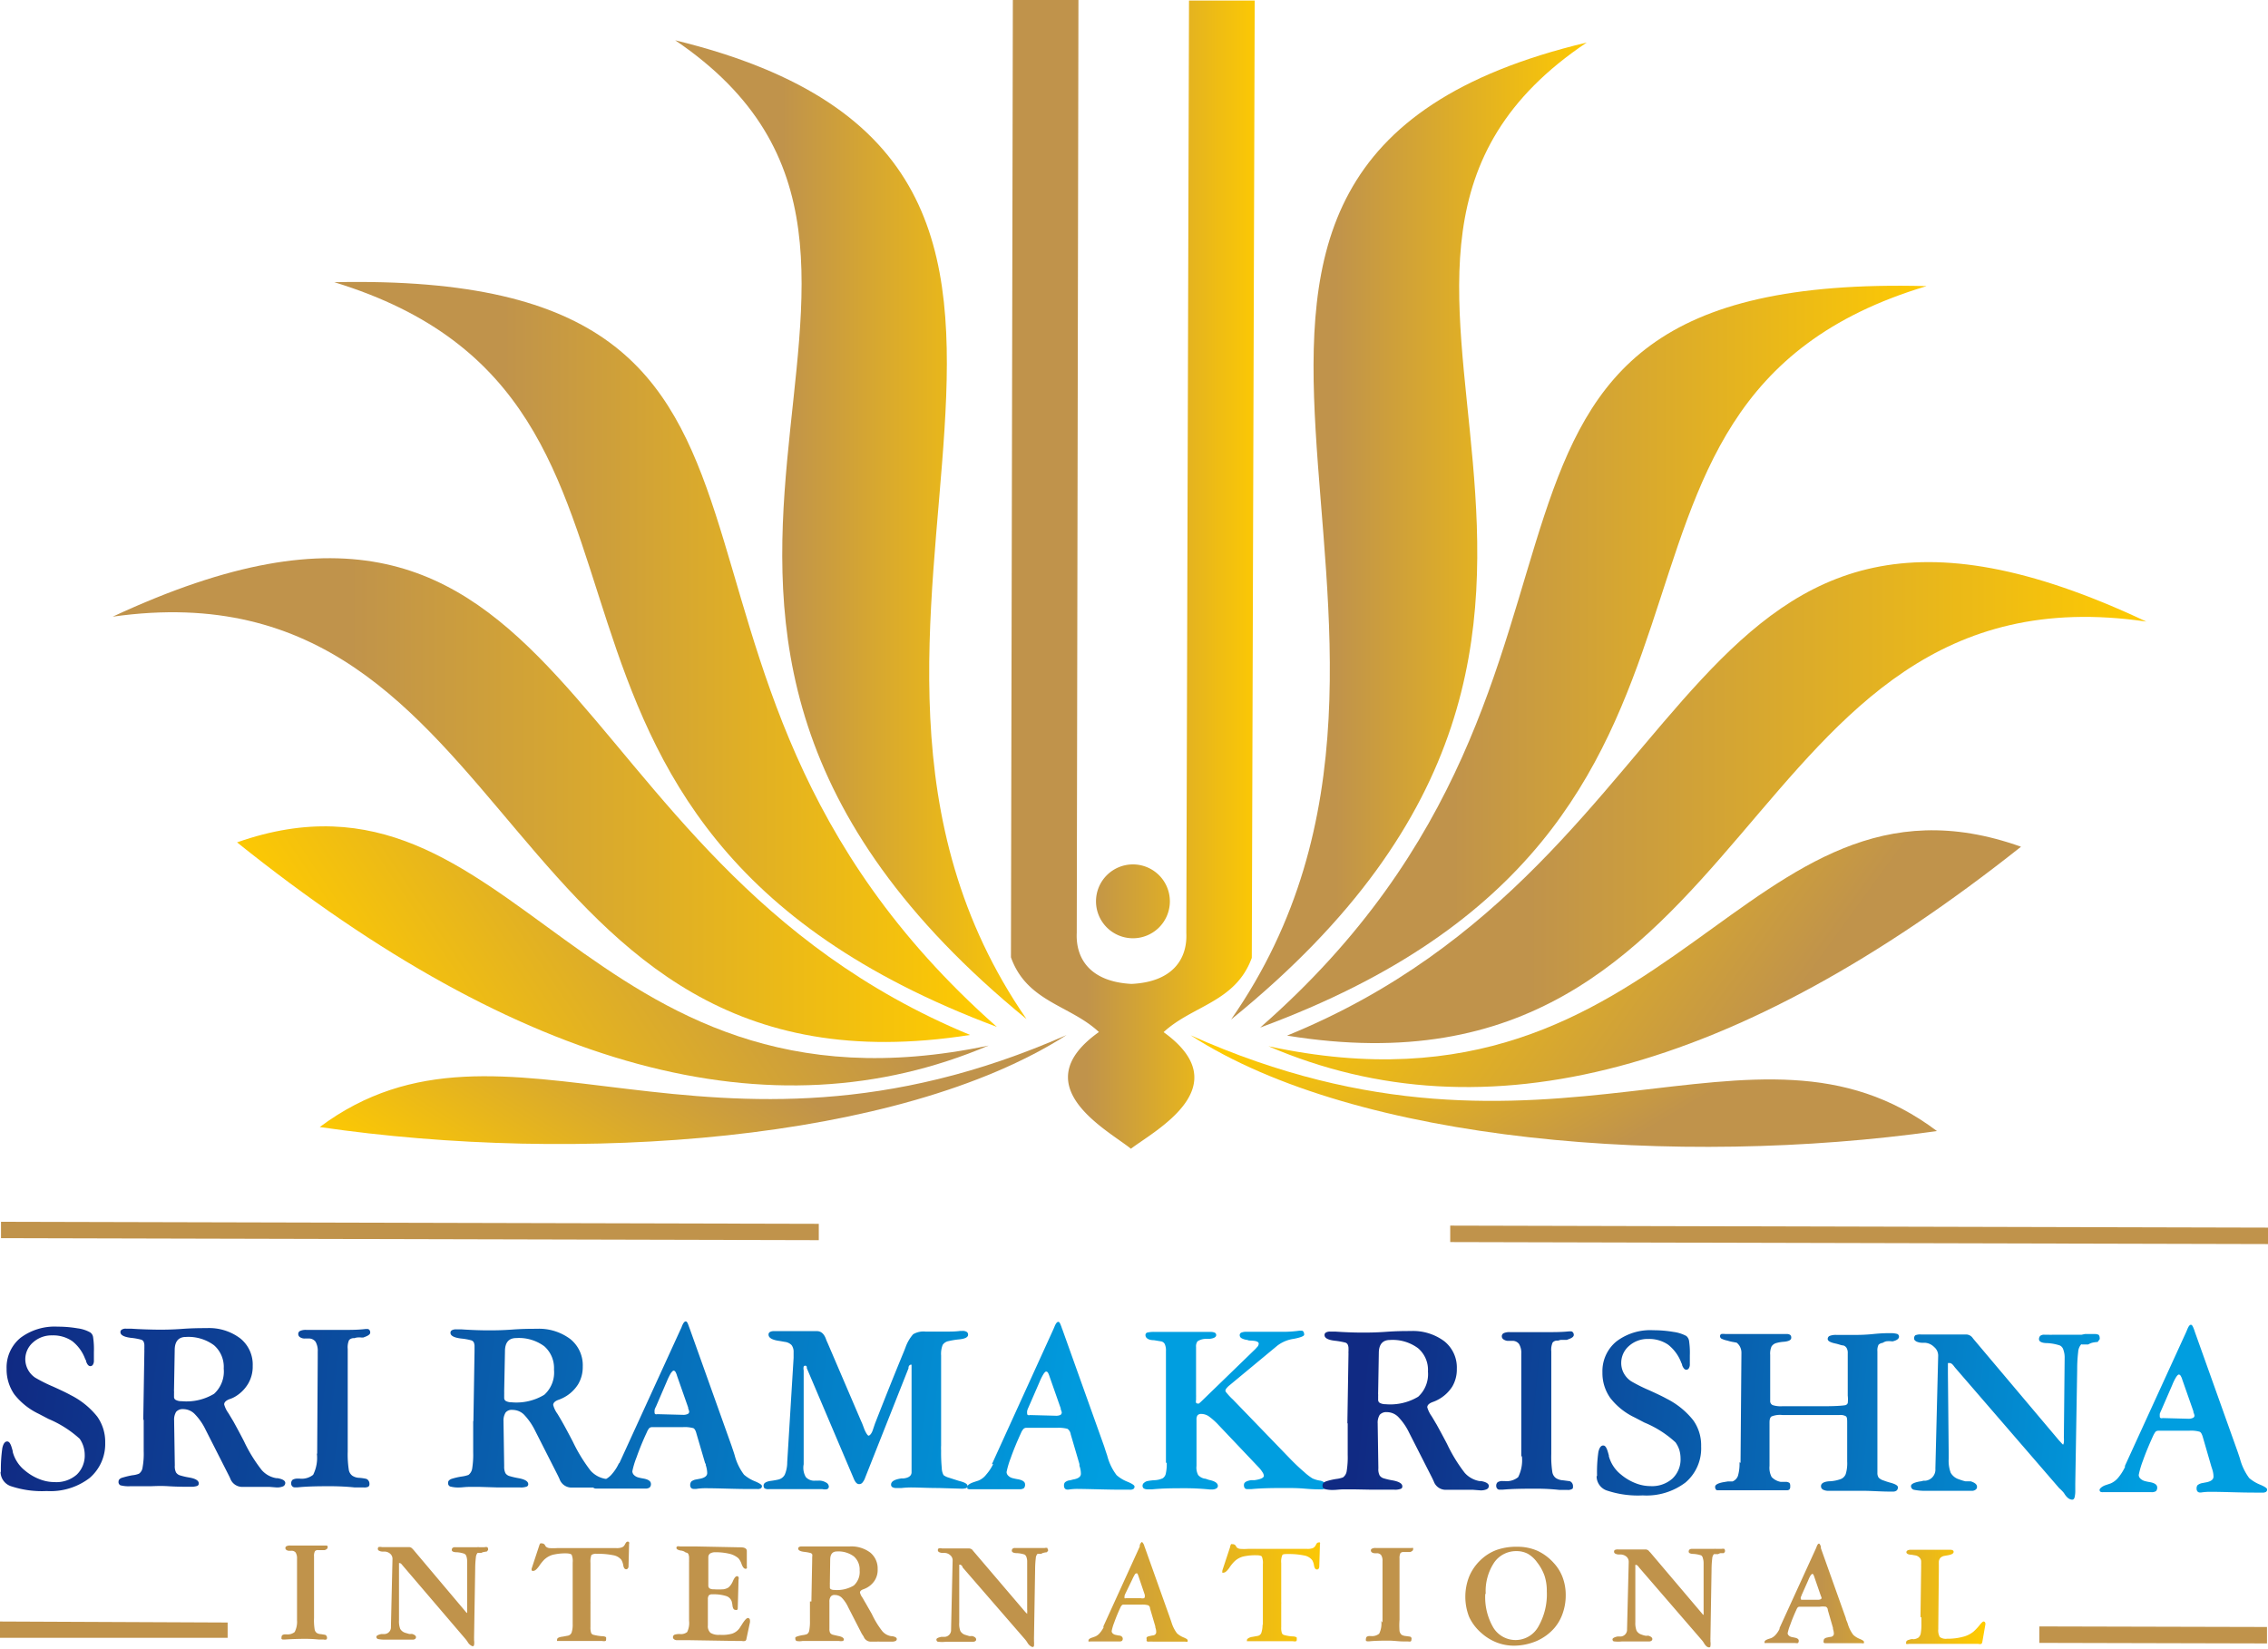 <svg xmlns="http://www.w3.org/2000/svg" xmlns:xlink="http://www.w3.org/1999/xlink" viewBox="0 0 202.65 147.33"><defs><linearGradient id="linear-gradient" x1="-333.09" y1="865.3" x2="-333.09" y2="864.3" gradientTransform="matrix(2.06, -15.19, -118.3, -0.27, 103051.65, -4703.22)" gradientUnits="userSpaceOnUse"><stop offset="0" stop-color="#102a83"/><stop offset="0.84" stop-color="#009ee0"/><stop offset="1" stop-color="#009ee0"/></linearGradient><linearGradient id="linear-gradient-2" x1="-332.72" y1="864.89" x2="-332.72" y2="863.89" gradientTransform="matrix(1.47, -15.67, -84.4, -0.27, 73606.73, -4849.9)" xlink:href="#linear-gradient"/><linearGradient id="linear-gradient-3" x1="-320.83" y1="847.64" x2="-319.83" y2="847.64" gradientTransform="matrix(92.82, 0, 0, -9.46, 29805.9, 8163.35)" gradientUnits="userSpaceOnUse"><stop offset="0" stop-color="#c0934b"/><stop offset="0.74" stop-color="#c0934b"/><stop offset="1" stop-color="#ffcb00"/></linearGradient><linearGradient id="linear-gradient-4" x1="-319.94" y1="847.48" x2="-318.94" y2="847.48" gradientTransform="matrix(55.24, 0, 0, -9.38, 17795.28, 8091.6)" xlink:href="#linear-gradient-3"/><linearGradient id="linear-gradient-5" x1="-316.54" y1="864.33" x2="-315.54" y2="864.33" gradientTransform="matrix(21.77, 0, 0, -102.66, 6982.26, 88781.71)" gradientUnits="userSpaceOnUse"><stop offset="0" stop-color="#c0934b"/><stop offset="0.27" stop-color="#c0934b"/><stop offset="1" stop-color="#ffcb00"/></linearGradient><linearGradient id="linear-gradient-6" x1="-318.31" y1="864.03" x2="-317.31" y2="864.03" gradientTransform="matrix(31.81, 0, 0, -87.31, 10236.18, 75488.05)" xlink:href="#linear-gradient-5"/><linearGradient id="linear-gradient-7" x1="-320.1" y1="863.4" x2="-319.1" y2="863.4" gradientTransform="matrix(59.53, 0, 0, -66.29, 19169.24, 57297.68)" xlink:href="#linear-gradient-5"/><linearGradient id="linear-gradient-8" x1="-320.56" y1="861.98" x2="-319.56" y2="861.98" gradientTransform="matrix(76.78, 0, 0, -42.99, 24728.59, 37129.23)" xlink:href="#linear-gradient-5"/><linearGradient id="linear-gradient-9" x1="-314.74" y1="870.12" x2="-314.74" y2="869.12" gradientTransform="matrix(-16.27, 22.27, 65.24, 5.55, -61705.53, 2265.65)" xlink:href="#linear-gradient-5"/><linearGradient id="linear-gradient-10" x1="-305.11" y1="872.52" x2="-305.11" y2="871.52" gradientTransform="matrix(-16.13, 9.67, 64.71, 2.41, -61212.22, 946.12)" xlink:href="#linear-gradient-5"/><linearGradient id="linear-gradient-11" x1="-318.26" y1="864.04" x2="-317.26" y2="864.04" gradientTransform="matrix(31.38, 0, 0, -87.47, 10048.41, 75622.16)" xlink:href="#linear-gradient-5"/><linearGradient id="linear-gradient-12" x1="-320.09" y1="863.41" x2="-319.09" y2="863.41" gradientTransform="matrix(59.21, 0, 0, -66.57, 18981.58, 57540.01)" xlink:href="#linear-gradient-5"/><linearGradient id="linear-gradient-13" x1="-320.55" y1="862" x2="-319.55" y2="862" gradientTransform="matrix(76.6, 0, 0, -43.23, 24564.88, 37339.44)" xlink:href="#linear-gradient-5"/><linearGradient id="linear-gradient-14" x1="-313.93" y1="866.61" x2="-313.93" y2="865.61" gradientTransform="matrix(15.1, 22.56, 65.43, -5.21, -51870.13, 11677.77)" xlink:href="#linear-gradient-5"/><linearGradient id="linear-gradient-15" x1="-303.8" y1="864.29" x2="-303.8" y2="863.29" gradientTransform="matrix(15.01, 9.49, 65.02, -2.19, -51542.19, 4875.68)" xlink:href="#linear-gradient-5"/></defs><g id="Layer_2" data-name="Layer 2"><g id="svg225"><g id="Layer1000"><g id="Layer1001"><path id="path12" d="M.08,131.54a13,13,0,0,1,.13-2.14c.09-.39.23-.58.43-.58s.32.23.44.66l.06.21s0,0,0,.07a3.15,3.15,0,0,0,1.08,1.65,4.53,4.53,0,0,0,1.31.78,3.62,3.62,0,0,0,1.33.26,2.76,2.76,0,0,0,2-.67A2.35,2.35,0,0,0,7.57,130a2.53,2.53,0,0,0-.45-1.42,9.72,9.72,0,0,0-2.78-1.77l-.88-.46a6.1,6.1,0,0,1-2.18-1.74,3.9,3.9,0,0,1-.69-2.29,3.42,3.42,0,0,1,1.24-2.76,5.09,5.09,0,0,1,3.32-1,10.5,10.5,0,0,1,1.79.15,3.08,3.08,0,0,1,1.13.37.62.62,0,0,1,.25.43,7.15,7.15,0,0,1,.07,1.29v.79a.65.65,0,0,1-.09.37.27.27,0,0,1-.23.13c-.14,0-.27-.13-.37-.41,0-.1-.06-.17-.09-.23a3.6,3.6,0,0,0-1.16-1.6,3,3,0,0,0-1.78-.51,2.48,2.48,0,0,0-1.71.62,2,2,0,0,0-.7,1.53,2,2,0,0,0,.89,1.63,13.65,13.65,0,0,0,1.6.8c.73.33,1.25.58,1.57.76a7.1,7.1,0,0,1,2.37,1.92,3.91,3.91,0,0,1,.71,2.34A4,4,0,0,1,8,132.09a5.75,5.75,0,0,1-3.83,1.16,8.73,8.73,0,0,1-3.12-.41,1.36,1.36,0,0,1-1-1.3Zm15.47-7.37a1,1,0,0,0,0,.15,1.28,1.28,0,0,1,0,.18v.35a.29.29,0,0,0,.18.27,1,1,0,0,0,.48.1,4.78,4.78,0,0,0,2.92-.66,2.7,2.7,0,0,0,.86-2.25,2.56,2.56,0,0,0-.87-2.09,3.85,3.85,0,0,0-2.51-.74c-.65,0-1,.39-1,1.18v0Zm-2.75,2.77.1-6.23a2,2,0,0,1,0-.21c0-.11,0-.18,0-.22a.83.83,0,0,0-.07-.38.35.35,0,0,0-.23-.18,5.34,5.34,0,0,0-.9-.16c-.63-.08-.94-.25-.94-.51a.25.25,0,0,1,.13-.23.64.64,0,0,1,.37-.08h.45c.87.06,1.69.08,2.46.09.44,0,1.14,0,2.1-.07s1.68-.07,2.2-.07a4.61,4.61,0,0,1,3,.92,3,3,0,0,1,1.11,2.46,3,3,0,0,1-.41,1.59A3.29,3.29,0,0,1,21,124.82a2.39,2.39,0,0,1-.5.22c-.31.12-.47.28-.47.47a2.42,2.42,0,0,0,.38.78l.45.75c.23.42.55,1,.94,1.76a13.39,13.39,0,0,0,1.58,2.57,2.2,2.2,0,0,0,1.31.73.05.05,0,0,1,0,0h.1c.46.08.7.22.7.43a.34.34,0,0,1-.19.3,1.42,1.42,0,0,1-.57.1l-.64-.05c-.38,0-.72,0-1,0-.15,0-.38,0-.7,0s-.56,0-.72,0a1.14,1.14,0,0,1-1.1-.76c-.08-.18-.15-.31-.2-.41l-2-3.94a5.25,5.25,0,0,0-1-1.43,1.45,1.45,0,0,0-1-.41.77.77,0,0,0-.63.24,1.33,1.33,0,0,0-.18.79v.11l.06,3.89a1.22,1.22,0,0,0,.11.63.65.65,0,0,0,.39.27,5.82,5.82,0,0,0,.78.18c.58.1.87.28.86.54a.22.22,0,0,1-.16.22,1.69,1.69,0,0,1-.55.07c-.53,0-1.2,0-2-.05s-1.36,0-1.63,0-.49,0-.89,0-.7,0-.89,0a2.9,2.9,0,0,1-.87-.08.31.31,0,0,1-.18-.31.34.34,0,0,1,.08-.23.61.61,0,0,1,.28-.15,7.63,7.63,0,0,1,.88-.21,2.09,2.09,0,0,0,.59-.14.8.8,0,0,0,.32-.56,6.76,6.76,0,0,0,.1-1.45v-2.85Zm15.54,3,.05-8.62v-.52a1.62,1.62,0,0,0-.2-.9.74.74,0,0,0-.64-.28h-.3a.73.73,0,0,1-.43-.11.33.33,0,0,1-.17-.28.29.29,0,0,1,.17-.29,1.21,1.21,0,0,1,.56-.09h1.28l2,0c.68,0,1.33,0,2-.08h.18a.22.22,0,0,1,.17.09.35.35,0,0,1,.07.23c0,.14-.14.25-.41.36l-.21.08h-.18a1.77,1.77,0,0,0-.37,0,1.14,1.14,0,0,0-.25.06.56.56,0,0,0-.47.17,1.59,1.59,0,0,0-.12.79v.53l0,8.63a9,9,0,0,0,.09,1.6.83.83,0,0,0,.32.57,1.2,1.2,0,0,0,.63.19,4.34,4.34,0,0,1,.61.09.39.39,0,0,1,.21.17.45.45,0,0,1,.08.29.26.26,0,0,1-.11.25.84.84,0,0,1-.39.06H31.7c-.66-.07-1.32-.1-2-.11-1.06,0-2.09,0-3.1.1h-.27a.27.27,0,0,1-.22-.1.32.32,0,0,1-.09-.24.4.4,0,0,1,.13-.34.87.87,0,0,1,.46-.1h.16a1.64,1.64,0,0,0,1.21-.34,3.37,3.37,0,0,0,.33-1.92Zm16.71-5.67s0,.08,0,.15a1.49,1.49,0,0,1,0,.17v.36a.31.31,0,0,0,.18.27,1.07,1.07,0,0,0,.48.1,4.81,4.81,0,0,0,2.92-.67,2.68,2.68,0,0,0,.87-2.25,2.59,2.59,0,0,0-.87-2.09,3.81,3.81,0,0,0-2.51-.73c-.65,0-1,.39-1,1.17v0ZM42.3,127l.1-6.22c0-.05,0-.12,0-.22s0-.18,0-.22a.83.83,0,0,0-.07-.38.38.38,0,0,0-.23-.18,5.3,5.3,0,0,0-.91-.16c-.63-.08-.94-.25-.94-.51a.25.25,0,0,1,.13-.23.73.73,0,0,1,.37-.08h.45q1.32.09,2.46.09c.45,0,1.15,0,2.1-.07s1.69-.07,2.2-.07a4.66,4.66,0,0,1,3,.92,3,3,0,0,1,1.11,2.46,3,3,0,0,1-.42,1.59,3.36,3.36,0,0,1-1.25,1.16,3.51,3.51,0,0,1-.5.22c-.31.11-.47.27-.47.46a2.3,2.3,0,0,0,.38.79c.18.3.33.55.44.75.24.42.55,1,.94,1.75a14.51,14.51,0,0,0,1.58,2.58,2.3,2.3,0,0,0,1.32.73h.13c.47.08.71.23.7.44a.32.32,0,0,1-.19.29,1.37,1.37,0,0,1-.56.1l-.65-.05c-.37,0-.71,0-1,0-.15,0-.38,0-.7,0s-.55,0-.72,0a1.13,1.13,0,0,1-1.1-.75c-.08-.18-.15-.32-.2-.42l-2-3.94a5.7,5.7,0,0,0-1-1.43,1.47,1.47,0,0,0-1-.4.7.7,0,0,0-.62.23,1.35,1.35,0,0,0-.19.79v.11l.06,3.89a1.33,1.33,0,0,0,.11.63.65.65,0,0,0,.39.27,6.68,6.68,0,0,0,.78.18q.87.16.87.54a.22.22,0,0,1-.16.22,1.49,1.49,0,0,1-.55.07c-.53,0-1.21,0-2,0l-1.63-.05c-.19,0-.49,0-.89,0s-.69.05-.89.05a2.78,2.78,0,0,1-.87-.09.31.31,0,0,1-.17-.31.3.3,0,0,1,.08-.23.66.66,0,0,1,.27-.15,5.91,5.91,0,0,1,.89-.2,2.86,2.86,0,0,0,.58-.14.89.89,0,0,0,.33-.57,7.76,7.76,0,0,0,.09-1.45V127Zm16.31-1.29a1.12,1.12,0,0,0-.12.29,1.22,1.22,0,0,0,0,.26.13.13,0,0,0,.07.12.34.34,0,0,0,.18,0l2.27.06a.92.92,0,0,0,.45-.08.23.23,0,0,0,.12-.22,1.25,1.25,0,0,0-.09-.27l0-.08-1-2.85a1.34,1.34,0,0,0-.15-.36.21.21,0,0,0-.15-.09c-.06,0-.14.08-.25.23a5.54,5.54,0,0,0-.34.69Zm-3.27,5.05,5.49-12a1.09,1.09,0,0,0,.09-.21c.12-.31.24-.46.35-.46s.18.15.28.44l.09.24,3.73,10.45c.06.19.16.46.27.82a5,5,0,0,0,.84,1.75,3.49,3.49,0,0,0,1,.6c.4.17.6.31.6.41A.25.25,0,0,1,68,133a.54.54,0,0,1-.33.07H67c-1.42,0-2.77-.07-4-.07a5.16,5.16,0,0,0-.79.06H62a.33.33,0,0,1-.25-.09.41.41,0,0,1-.08-.27.51.51,0,0,1,.1-.3.92.92,0,0,1,.36-.17l.47-.09c.39-.09.59-.25.59-.5a2.49,2.49,0,0,0-.13-.71c0-.08,0-.13-.05-.15l-.78-2.66c-.07-.28-.17-.44-.28-.49a2.89,2.89,0,0,0-.94-.09l-2.21,0h-.52a.4.4,0,0,0-.26.08,1.27,1.27,0,0,0-.22.37c-.37.79-.67,1.53-.92,2.24a7.28,7.28,0,0,0-.38,1.26.5.5,0,0,0,.15.33.87.87,0,0,0,.4.22,4.84,4.84,0,0,0,.48.1q.61.12.63.45a.42.42,0,0,1-.12.35.67.67,0,0,1-.41.09l-.57,0-.56,0c-1,0-2,0-2.95,0h-.22a.52.52,0,0,1-.28-.05.22.22,0,0,1-.05-.16c0-.16.2-.31.58-.43l.42-.14a1.88,1.88,0,0,0,.69-.53,4,4,0,0,0,.61-.95Zm15-.08.57-9.33v-.51a1,1,0,0,0-.18-.63,1,1,0,0,0-.61-.29l-.45-.08q-1-.13-1-.57a.26.26,0,0,1,.12-.23.69.69,0,0,1,.36-.08l1.34,0c.66,0,1.2,0,1.61,0H73c.36,0,.64.24.81.73a3,3,0,0,0,.14.33l3,7c.08.16.16.38.26.65s.3.63.4.63.29-.19.4-.57l.17-.5q1.39-3.56,2.61-6.51c.06-.15.09-.24.11-.28a3.57,3.57,0,0,1,.69-1.2,1.8,1.8,0,0,1,1.1-.24h.89l1,0c.39,0,.79,0,1.23-.06H86a.64.64,0,0,1,.38.09.28.28,0,0,1,.12.25c0,.23-.28.37-.83.42a7.1,7.1,0,0,0-.91.15.81.81,0,0,0-.53.34,2.17,2.17,0,0,0-.14.94c0,.1,0,.3,0,.58s0,.53,0,.72,0,.44,0,.73,0,.51,0,.63l0,5.09s0,.12,0,.3a3.93,3.93,0,0,0,0,.46,14.15,14.15,0,0,0,.06,1.56,1.37,1.37,0,0,0,.16.63,1.5,1.5,0,0,0,.33.18l1,.32.25.07c.37.11.56.24.56.39a.23.23,0,0,1-.12.2,1.31,1.31,0,0,1-.45.05l-2-.06c-1,0-1.83-.05-2.5-.05a7.83,7.83,0,0,0-.82.05l-.47,0a.66.66,0,0,1-.36-.08.25.25,0,0,1-.11-.23c0-.28.31-.46.94-.55h0a.87.87,0,0,0,.2,0c.46-.06.69-.25.69-.55s0-.51,0-.79v-7.42s0-.12,0-.22,0-.2,0-.26,0-.17,0-.3,0-.23,0-.3v-.21c0-.06,0-.11,0-.11l-.07,0c-.08,0-.15.07-.2.2a.8.8,0,0,0,0,.11l-3.87,9.77a1.37,1.37,0,0,1-.27.48.36.36,0,0,1-.29.11c-.18,0-.33-.16-.47-.5v0l-4.19-9.86a.34.34,0,0,1,0-.08c0-.1-.08-.14-.12-.14a.15.15,0,0,0-.16.08.74.74,0,0,0,0,.33v8.4A1.64,1.64,0,0,0,72,132a1,1,0,0,0,.86.32h.28a1.18,1.18,0,0,1,.65.16.44.44,0,0,1,.27.39.28.28,0,0,1-.14.21,1,1,0,0,1-.44,0H71.28c-.76,0-1.53,0-2.3,0h-.27a.7.7,0,0,1-.4-.07.37.37,0,0,1-.08-.26c0-.21.22-.35.67-.41q.42-.06.66-.12a.87.87,0,0,0,.56-.43,2.84,2.84,0,0,0,.22-1.08Zm21.55-4.89a1.38,1.38,0,0,0-.11.3,1.07,1.07,0,0,0,0,.25.12.12,0,0,0,.07.12.3.3,0,0,0,.18,0l2.27.06a.94.94,0,0,0,.45-.07.26.26,0,0,0,.12-.23,1.25,1.25,0,0,0-.09-.27.45.45,0,0,1,0-.08l-1-2.85a1.8,1.8,0,0,0-.15-.36.24.24,0,0,0-.15-.09c-.06,0-.15.08-.25.24a4.69,4.69,0,0,0-.34.68Zm-3.26,5.06,5.49-12.05.09-.21c.12-.31.24-.46.35-.46s.17.15.28.44a2.3,2.3,0,0,0,.09.25l3.73,10.44c.06.19.15.47.27.82a4.87,4.87,0,0,0,.84,1.75,3.27,3.27,0,0,0,1,.6c.4.17.6.31.6.41a.24.24,0,0,1-.09.22.55.55,0,0,1-.34.07h-.67c-1.41,0-2.76-.06-4-.07a5.06,5.06,0,0,0-.79.06h-.09a.3.3,0,0,1-.24-.09.41.41,0,0,1-.08-.27.4.4,0,0,1,.09-.29.85.85,0,0,1,.36-.17c.12,0,.28-.07.47-.1.4-.09.59-.25.59-.5a2.19,2.19,0,0,0-.13-.71c0-.08,0-.13,0-.15l-.78-2.66a.72.72,0,0,0-.29-.49,3.09,3.09,0,0,0-.93-.09l-2.21,0h-.52a.36.36,0,0,0-.26.09,1.18,1.18,0,0,0-.23.37c-.36.78-.67,1.53-.92,2.24a7.85,7.85,0,0,0-.37,1.25.46.46,0,0,0,.15.33.82.82,0,0,0,.4.22,4.84,4.84,0,0,0,.48.1c.41.08.62.23.62.45a.44.44,0,0,1-.11.35.69.69,0,0,1-.41.09l-.57,0-.56,0c-1,0-2,0-3,0h-.23a.48.48,0,0,1-.27-.05.22.22,0,0,1,0-.16c0-.16.2-.3.58-.43l.42-.14a1.69,1.69,0,0,0,.68-.53,4.14,4.14,0,0,0,.62-.94Zm15.55-.12,0-10a1.38,1.38,0,0,0-.1-.6.46.46,0,0,0-.31-.25l-.66-.11c-.5,0-.76-.2-.76-.45a.23.23,0,0,1,.15-.23,2.65,2.65,0,0,1,.72-.06c.28,0,.71,0,1.32,0l1.38,0c.35,0,.76,0,1.25,0l1,0a.92.92,0,0,1,.38.07.24.24,0,0,1,.12.21c0,.18-.2.3-.6.34l-.34,0a1.39,1.39,0,0,0-.73.22.76.76,0,0,0-.13.51v.77l0,3.49a2.2,2.2,0,0,1,0,.23c0,.11,0,.19,0,.25a.48.48,0,0,0,0,.24.18.18,0,0,0,.17.07.19.19,0,0,0,.09,0l.19-.17,4.89-4.74.06-.08a.51.51,0,0,0,.2-.36c0-.14-.16-.23-.49-.26s-.39,0-.51-.07a1.39,1.39,0,0,1-.54-.16.31.31,0,0,1-.16-.28.24.24,0,0,1,.15-.22,1.18,1.18,0,0,1,.49-.07h1.07c.29,0,.69,0,1.19,0l1.08,0a10.61,10.61,0,0,0,1.35-.1h.2a.19.19,0,0,1,.17.1.48.48,0,0,1,.06.26c0,.12-.31.25-.94.37a3.12,3.12,0,0,0-1.46.61l-4.27,3.54a1.7,1.7,0,0,0-.27.27.38.38,0,0,0-.1.23.62.62,0,0,0,.14.21,5.38,5.38,0,0,0,.53.56l5.15,5.33c.42.43.82.81,1.2,1.13a4.92,4.92,0,0,0,.76.59,2.57,2.57,0,0,0,.68.2c.31.06.47.2.47.43a.41.41,0,0,1-.08.28.42.42,0,0,1-.29.07c-.26,0-.73,0-1.42-.06s-1.24-.06-1.66-.06c-1.06,0-2.12,0-3.18.1h-.33a.3.3,0,0,1-.24-.09.47.47,0,0,1-.07-.3c0-.21.21-.34.63-.41l.16,0,.15,0c.56-.08.83-.21.84-.39a.69.69,0,0,0-.11-.3,2.78,2.78,0,0,0-.29-.39l-3.66-3.86a5.91,5.91,0,0,0-.88-.78,1.22,1.22,0,0,0-.63-.2.46.46,0,0,0-.35.11.62.62,0,0,0-.1.41v4.12a1.4,1.4,0,0,0,.15.82,1,1,0,0,0,.57.32c.1,0,.24.07.42.12.52.11.77.29.77.54a.26.26,0,0,1-.14.22.69.69,0,0,1-.36.09h-.23c-.72-.07-1.44-.11-2.15-.11-1,0-2,0-3,.1h-.37a.7.7,0,0,1-.37-.08.3.3,0,0,1-.11-.26.32.32,0,0,1,.13-.24.67.67,0,0,1,.3-.16,4.67,4.67,0,0,1,.67-.08,1.92,1.92,0,0,0,.7-.17.65.65,0,0,0,.27-.39,3.93,3.93,0,0,0,.09-1Z" fill="url(#linear-gradient)"/><path id="path24" d="M123.14,124.44a1,1,0,0,0,0,.15,1.16,1.16,0,0,1,0,.17v.36a.31.31,0,0,0,.18.27,1.07,1.07,0,0,0,.48.1,4.85,4.85,0,0,0,2.92-.67,2.74,2.74,0,0,0,.87-2.25,2.54,2.54,0,0,0-.88-2.08,3.8,3.8,0,0,0-2.51-.74c-.65,0-1,.39-1,1.17v0Zm-2.75,2.76.1-6.22a2,2,0,0,1,0-.22,2.13,2.13,0,0,0,0-.22.83.83,0,0,0-.07-.38.35.35,0,0,0-.23-.18,6.6,6.6,0,0,0-.9-.16c-.63-.07-.94-.24-.94-.51a.25.25,0,0,1,.13-.23.73.73,0,0,1,.37-.08h.45q1.31.09,2.46.09c.44,0,1.14,0,2.1-.07s1.68-.07,2.2-.07a4.67,4.67,0,0,1,3,.92,3,3,0,0,1,1.11,2.46,3,3,0,0,1-.41,1.59,3.39,3.39,0,0,1-1.26,1.16,3.06,3.06,0,0,1-.5.22c-.31.12-.47.27-.47.47a2.64,2.64,0,0,0,.38.78c.19.3.33.56.45.75.23.42.55,1,.94,1.75a13.92,13.92,0,0,0,1.58,2.58,2.31,2.31,0,0,0,1.31.73h.14c.46.08.7.23.7.44a.32.32,0,0,1-.19.29,1.27,1.27,0,0,1-.57.1l-.64-.05c-.38,0-.72,0-1,0s-.38,0-.7,0-.56,0-.72,0a1.13,1.13,0,0,1-1.1-.75c-.08-.18-.15-.32-.2-.42l-2-3.93a5.34,5.34,0,0,0-1-1.44,1.44,1.44,0,0,0-1-.4.77.77,0,0,0-.63.24,1.32,1.32,0,0,0-.18.78v.11l.06,3.89a1.22,1.22,0,0,0,.11.63.65.65,0,0,0,.39.27,5.82,5.82,0,0,0,.78.18c.58.11.87.29.86.54a.21.21,0,0,1-.16.22,1.45,1.45,0,0,1-.55.07c-.53,0-1.2,0-2,0L121,133.1c-.19,0-.49,0-.89,0s-.7.05-.89.05a2.9,2.9,0,0,1-.87-.08.31.31,0,0,1-.18-.32.36.36,0,0,1,.08-.23.87.87,0,0,1,.28-.15,6.06,6.06,0,0,1,.88-.2,2.56,2.56,0,0,0,.59-.14.84.84,0,0,0,.33-.57,7.7,7.7,0,0,0,.09-1.44V127.2Zm15.54,3,0-8.63V121a1.56,1.56,0,0,0-.2-.89.72.72,0,0,0-.64-.28h-.3a.73.73,0,0,1-.43-.12.33.33,0,0,1-.17-.28.31.31,0,0,1,.17-.29,1.21,1.21,0,0,1,.56-.09h1.28l2,0c.68,0,1.33,0,2-.07l.18,0a.22.22,0,0,1,.17.1.32.32,0,0,1,.07.22c0,.14-.14.26-.41.36l-.21.08h-.18l-.37,0-.25.07a.53.53,0,0,0-.47.17,1.59,1.59,0,0,0-.12.79v.52l0,8.63a9.13,9.13,0,0,0,.09,1.61.83.83,0,0,0,.32.56,1.29,1.29,0,0,0,.63.2l.61.08a.44.44,0,0,1,.21.17.48.48,0,0,1,.08.3c0,.12,0,.2-.11.24a.7.7,0,0,1-.39.07h-.71a18.73,18.73,0,0,0-2-.11c-1,0-2.09,0-3.1.09H134a.29.29,0,0,1-.22-.09.37.37,0,0,1-.09-.25.41.41,0,0,1,.13-.33.78.78,0,0,1,.46-.1h.16a1.63,1.63,0,0,0,1.21-.35,3.33,3.33,0,0,0,.33-1.91Zm6.77,1.7a12.5,12.5,0,0,1,.12-2.15c.09-.38.23-.57.43-.57s.32.23.44.66l.06.21a.12.12,0,0,1,0,.07,3.15,3.15,0,0,0,1.08,1.65,4.66,4.66,0,0,0,1.31.78,3.67,3.67,0,0,0,1.34.26,2.73,2.73,0,0,0,1.95-.67,2.35,2.35,0,0,0,.73-1.82,2.78,2.78,0,0,0-.11-.75,2.49,2.49,0,0,0-.34-.67,9.34,9.34,0,0,0-2.78-1.77l-.88-.46a6,6,0,0,1-2.17-1.74,3.84,3.84,0,0,1-.7-2.29,3.43,3.43,0,0,1,1.25-2.76,5,5,0,0,1,3.31-1,10.5,10.5,0,0,1,1.79.15,3.38,3.38,0,0,1,1.14.36.71.71,0,0,1,.25.44,7.15,7.15,0,0,1,.07,1.29v.79a.65.65,0,0,1-.09.37.26.26,0,0,1-.23.13c-.14,0-.26-.13-.37-.41,0-.1-.06-.17-.08-.23a3.69,3.69,0,0,0-1.17-1.6,3,3,0,0,0-1.78-.51,2.48,2.48,0,0,0-1.71.62,2,2,0,0,0-.7,1.53,1.9,1.9,0,0,0,.24.93,2,2,0,0,0,.65.7,14.52,14.52,0,0,0,1.6.8c.73.33,1.25.58,1.57.76a7.1,7.1,0,0,1,2.37,1.92,3.84,3.84,0,0,1,.71,2.34,4,4,0,0,1-1.39,3.22,5.75,5.75,0,0,1-3.83,1.16,8.73,8.73,0,0,1-3.12-.41,1.35,1.35,0,0,1-1-1.3Zm12.82-1.17.08-9.84a1.15,1.15,0,0,0-.11-.5,1.07,1.07,0,0,0-.32-.4l-.43-.08a3,3,0,0,1-.38-.1,2.25,2.25,0,0,1-.55-.18.25.25,0,0,1-.12-.22.2.2,0,0,1,.11-.19,1,1,0,0,1,.35,0l.71,0c.43,0,.84,0,1.24,0l1.38,0,1.5,0h.66a.51.51,0,0,1,.32.08.31.31,0,0,1,.09.26c0,.19-.22.31-.65.35a3.28,3.28,0,0,0-.67.11.74.74,0,0,0-.44.31,1.59,1.59,0,0,0-.12.75v4.09a.39.39,0,0,0,.22.4,2.33,2.33,0,0,0,.87.1c1.42,0,2.69,0,3.82,0s1.74-.07,1.83-.1a.31.31,0,0,0,.19-.18,2.88,2.88,0,0,0,0-.67v-3.79a.85.85,0,0,0-.1-.46.52.52,0,0,0-.29-.23c-.17,0-.41-.11-.7-.17-.47-.1-.7-.23-.7-.4a.29.29,0,0,1,.19-.29,1.56,1.56,0,0,1,.62-.08h1.34c.51,0,1.14,0,1.91-.08s1.29-.08,1.56-.08a2.2,2.2,0,0,1,.59.07.26.26,0,0,1,.16.24c0,.19-.19.33-.55.42l-.11,0a2,2,0,0,0-.48,0,1,1,0,0,0-.32.14.61.61,0,0,0-.37.17,1.13,1.13,0,0,0-.1.58l0,10v.37s0,.07,0,.18,0,.22,0,.32a.72.72,0,0,0,.11.42,1,1,0,0,0,.45.26,5.72,5.72,0,0,0,.62.2c.43.12.65.25.65.4a.36.36,0,0,1-.12.3.53.53,0,0,1-.34.09h-.25c-.76,0-1.51-.06-2.27-.07l-2.06,0-1.17,0a1,1,0,0,1-.49-.11.34.34,0,0,1-.17-.31c0-.24.24-.39.71-.43a3.28,3.28,0,0,0,1-.18.78.78,0,0,0,.5-.47,3.28,3.28,0,0,0,.13-1.12v-3.41c0-.35,0-.56-.13-.64a1,1,0,0,0-.58-.1h-5.06a2,2,0,0,0-1,.13c-.12.09-.17.26-.17.54v1c0,.11,0,.26,0,.47s0,.35,0,.45,0,.26,0,.46,0,.34,0,.42,0,.22,0,.38,0,.29,0,.36V131a1.76,1.76,0,0,0,.19,1,1.51,1.51,0,0,0,.8.43l.17,0,.31,0a.56.56,0,0,1,.32.1.5.5,0,0,1,.06.29.41.41,0,0,1-.08.3.4.4,0,0,1-.25.06l-.31,0-.24,0q-2.71,0-5.22,0h-.4a.16.16,0,0,1-.15-.08.39.39,0,0,1-.06-.23c0-.18.25-.32.73-.41h0l.42-.07.41,0a.85.85,0,0,0,.48-.5,4,4,0,0,0,.14-1.21Zm17.66-9.59v0a1,1,0,0,0-.36-.76A1.28,1.28,0,0,0,172,120h-.21a1.25,1.25,0,0,1-.55-.11c-.14-.08-.21-.16-.21-.27a.34.34,0,0,1,.11-.29,1.13,1.13,0,0,1,.51-.07l.35,0,.58,0,.43,0h.56l.56,0,.59,0,.48,0h.43a.72.72,0,0,1,.61.28l.1.13,7.64,9.06.15.16c.12.14.19.21.22.21a.63.63,0,0,0,.06-.2,2.94,2.94,0,0,0,0-.44l.07-7.1a2,2,0,0,0-.12-.75.59.59,0,0,0-.31-.37,4.29,4.29,0,0,0-1.13-.21c-.48,0-.72-.14-.73-.32a.42.42,0,0,1,.11-.33.56.56,0,0,1,.37-.1l.32,0a4,4,0,0,0,.48,0c.37,0,.83,0,1.39,0H186l.28-.06h.83a.82.82,0,0,1,.41.07.43.43,0,0,1,.09.27.27.27,0,0,1,0,.12l-.18.25a2.86,2.86,0,0,0-.5.07,1.52,1.52,0,0,0-.34.15h-.35l-.2,0a.15.15,0,0,0-.09,0,1.14,1.14,0,0,0-.26.66,13.43,13.43,0,0,0-.09,1.63l-.17,10.15s0,.09,0,.22,0,.24,0,.34a2.57,2.57,0,0,1-.06.66q-.06.21-.21.21c-.26,0-.51-.2-.74-.59A3.29,3.29,0,0,0,184,133l-9.32-10.79-.1-.13c-.13-.18-.26-.27-.38-.27h-.1s-.05,0-.05,0,0,.12,0,.33,0,.4,0,.59l.07,7.21v.42a3.09,3.09,0,0,0,.18,1.26,1.29,1.29,0,0,0,.76.59,3.89,3.89,0,0,0,.55.17l.33,0a.46.46,0,0,0,.14,0c.38.12.57.28.57.49a.29.29,0,0,1-.13.26.52.52,0,0,1-.35.1h-4a5.2,5.2,0,0,1-1.15-.09.34.34,0,0,1-.27-.33c0-.18.25-.31.75-.41a1.94,1.94,0,0,0,.35-.07l.16,0a1,1,0,0,0,.92-1.08Zm19.92,4.92a3,3,0,0,0-.12.29,2.6,2.6,0,0,0,0,.26.14.14,0,0,0,.08.12.3.3,0,0,0,.18,0l2.27.06a.9.9,0,0,0,.44-.08.22.22,0,0,0,.13-.22,1.25,1.25,0,0,0-.09-.27.17.17,0,0,1,0-.08l-1-2.85a1.26,1.26,0,0,0-.16-.36.19.19,0,0,0-.14-.09c-.07,0-.15.08-.25.23a4.42,4.42,0,0,0-.34.69Zm-3.26,5,5.49-12,.09-.21c.12-.31.23-.46.34-.46s.18.15.29.44l.08.24,3.73,10.45c.07.19.16.46.28.82a5.08,5.08,0,0,0,.83,1.75,3.55,3.55,0,0,0,1,.6c.4.17.6.31.6.41a.25.25,0,0,1-.09.22.55.55,0,0,1-.34.07h-.67c-1.41,0-2.76-.07-4-.07a5.29,5.29,0,0,0-.8.06h-.08a.3.3,0,0,1-.24-.09.41.41,0,0,1-.08-.27.45.45,0,0,1,.09-.3,1,1,0,0,1,.36-.17l.47-.09c.39-.09.59-.25.59-.5a2.19,2.19,0,0,0-.13-.71.81.81,0,0,0-.05-.15l-.77-2.66c-.08-.28-.17-.44-.29-.49a2.81,2.81,0,0,0-.94-.09l-2.2,0h-.53a.42.42,0,0,0-.26.08,2,2,0,0,0-.22.37c-.36.79-.67,1.53-.92,2.24a7.82,7.82,0,0,0-.37,1.26.46.46,0,0,0,.15.33.91.91,0,0,0,.4.22,3.84,3.84,0,0,0,.48.1c.4.08.61.23.62.45a.46.46,0,0,1-.11.35.7.7,0,0,1-.42.09l-.56,0-.57,0c-1,0-2,0-2.94,0h-.23a.45.45,0,0,1-.27-.05s-.05-.08-.05-.16.19-.31.58-.43l.41-.14a1.81,1.81,0,0,0,.69-.53,4.34,4.34,0,0,0,.62-1Z" fill="url(#linear-gradient-2)"/></g><g id="Layer1002"><path id="path36" d="M26.54,144.77l0-5.17v-.31a1,1,0,0,0-.12-.54.45.45,0,0,0-.39-.16h-.18a.41.41,0,0,1-.25-.07.19.19,0,0,1-.1-.17.17.17,0,0,1,.1-.17.66.66,0,0,1,.34-.06h1.94c.41,0,.8,0,1.17,0h.11a.14.14,0,0,1,.11.06.25.25,0,0,1,0,.13c0,.08-.09.16-.25.22l-.12,0h-.11l-.22,0-.15,0a.32.32,0,0,0-.28.1.88.88,0,0,0-.08.47v5.49a5.12,5.12,0,0,0,.05,1,.51.51,0,0,0,.19.34.75.75,0,0,0,.38.11l.37.06a.23.23,0,0,1,.12.1.29.29,0,0,1,.05.17.16.16,0,0,1-.07.15.43.43,0,0,1-.23,0h-.43a11.66,11.66,0,0,0-1.18-.06q-.95,0-1.86.06h-.16a.19.19,0,0,1-.13-.05.2.2,0,0,1,0-.15.21.21,0,0,1,.08-.2.45.45,0,0,1,.27-.06h.1a1,1,0,0,0,.72-.21,2,2,0,0,0,.2-1.15Zm8.53-5.46v0a.6.6,0,0,0-.21-.46.78.78,0,0,0-.53-.19h-.12a.67.67,0,0,1-.33-.07.19.19,0,0,1-.12-.16.21.21,0,0,1,.06-.17.64.64,0,0,1,.3,0h2.39a.42.42,0,0,1,.36.17l.07.07,4.58,5.43.08.1c.07.08.12.12.14.12a.39.39,0,0,0,0-.11,2.13,2.13,0,0,0,0-.27l0-4.25a1.42,1.42,0,0,0-.07-.45.36.36,0,0,0-.19-.22,2.4,2.4,0,0,0-.67-.13c-.29,0-.44-.08-.44-.19a.24.24,0,0,1,.07-.2.34.34,0,0,1,.22-.06h.19l.29,0h1.5a.51.51,0,0,1,.17,0h.49a.47.47,0,0,1,.25,0,.27.27,0,0,1,.06.16.11.11,0,0,1,0,.07.53.53,0,0,1-.1.15l-.3.05a1,1,0,0,0-.21.08h-.33l0,0a.72.72,0,0,0-.15.4,8.8,8.8,0,0,0-.06,1l-.1,6.08a.93.93,0,0,0,0,.13v.21a1.24,1.24,0,0,1,0,.39c0,.08-.06.13-.12.13s-.3-.12-.44-.36a2.35,2.35,0,0,0-.22-.3L36,139.93l-.06-.07c-.08-.11-.16-.17-.23-.17h-.06l0,0s0,.07,0,.2,0,.24,0,.35l0,4.32v.25a1.92,1.92,0,0,0,.11.76.8.8,0,0,0,.45.35l.34.1a.68.68,0,0,0,.19,0l.08,0c.23.07.35.17.35.29a.19.19,0,0,1-.08.16.33.33,0,0,1-.21.06H34.48a3.16,3.16,0,0,1-.69-.05.2.2,0,0,1-.16-.2c0-.1.15-.19.45-.25l.21,0,.09,0a.6.6,0,0,0,.55-.64Zm16.1,5.79v-5.46a1.5,1.5,0,0,0-.09-.69c-.06-.08-.22-.12-.47-.13a4.91,4.91,0,0,0-1.23.13,1.87,1.87,0,0,0-.77.45,4.13,4.13,0,0,0-.45.57c-.2.27-.36.41-.48.41a.18.18,0,0,1-.13,0,.13.13,0,0,1-.05-.12v-.07a.06.06,0,0,0,0,0l.69-2.09a.43.43,0,0,1,.09-.17.21.21,0,0,1,.12,0,.32.32,0,0,1,.31.18.48.48,0,0,0,.08.12.59.59,0,0,0,.3.12,5.22,5.22,0,0,0,.68,0h5.3a1.32,1.32,0,0,0,.48-.06.48.48,0,0,0,.25-.2l.08-.14q.09-.18.21-.18a.14.14,0,0,1,.12.06.21.21,0,0,1,0,.15l-.05,2a.25.25,0,0,1-.07.19.15.15,0,0,1-.14.07c-.13,0-.22-.11-.26-.35a1.43,1.43,0,0,0-.17-.49,1.18,1.18,0,0,0-.71-.41,6.88,6.88,0,0,0-1.48-.13.72.72,0,0,0-.49.11,1.77,1.77,0,0,0-.08.7v3.45a1.85,1.85,0,0,1,0,.23v.5c0,.19,0,.31,0,.36s0,.33,0,.57,0,.41,0,.51v.11a1.5,1.5,0,0,0,.06.53.3.3,0,0,0,.21.17,4.78,4.78,0,0,0,.7.12c.29,0,.43.07.43.13v.05c0,.14,0,.22-.06.25a.6.6,0,0,1-.29,0h-.34l-.33,0c-1,0-2,0-3,0H50c-.12,0-.19,0-.22,0a.2.2,0,0,1,0-.13c0-.14.17-.22.51-.26l.48-.09a.45.45,0,0,0,.31-.29,2.27,2.27,0,0,0,.09-.74Zm10.4-.18,0-5.34a.69.69,0,0,0,0-.13v0s0-.06,0-.11,0-.08,0-.11a.82.82,0,0,0-.07-.36.25.25,0,0,0-.22-.12,1.06,1.06,0,0,0-.2-.12.83.83,0,0,0-.25-.06h0q-.39-.07-.39-.24a.14.14,0,0,1,.07-.13.44.44,0,0,1,.23,0h.19l1.17,0,4,.08h.07c.38,0,.56.12.56.33V140a.28.28,0,0,1,0,.15.14.14,0,0,1-.11.05c-.13,0-.25-.14-.35-.4a1.59,1.59,0,0,0-.29-.54,1.9,1.9,0,0,0-.79-.4,5.35,5.35,0,0,0-1.26-.14.9.9,0,0,0-.48.11.41.41,0,0,0-.16.33l0,2.52a.31.31,0,0,0,.11.27.65.65,0,0,0,.37.08,6,6,0,0,0,.88,0,1.14,1.14,0,0,0,.45-.17,1.54,1.54,0,0,0,.39-.57c.13-.29.25-.43.36-.43a.15.15,0,0,1,.14.08.36.36,0,0,1,0,.22l-.07,2.57a.18.18,0,0,1-.06.14.21.21,0,0,1-.15,0c-.14,0-.22-.12-.26-.36a2.32,2.32,0,0,0-.07-.39.76.76,0,0,0-.51-.49,3.77,3.77,0,0,0-1.23-.15.41.41,0,0,0-.3.09.56.56,0,0,0-.09.36c0,.11,0,.22,0,.33v2a.81.81,0,0,0,.23.66,1.37,1.37,0,0,0,.83.18A3.24,3.24,0,0,0,65.4,146a1.34,1.34,0,0,0,.66-.47c.06-.08.12-.19.21-.32.25-.41.44-.61.55-.61a.17.17,0,0,1,.14.06.23.23,0,0,1,.05.17.64.64,0,0,1,0,.15v0l-.33,1.55a.18.18,0,0,1-.12.12.7.7,0,0,1-.27,0h-.34l-4.3-.07-.25,0h-.26l-.36,0H60.5a.46.46,0,0,1-.27-.08.23.23,0,0,1-.1-.2.24.24,0,0,1,.14-.21,1.4,1.4,0,0,1,.48-.06.87.87,0,0,0,.65-.18,1.85,1.85,0,0,0,.17-1Zm12.58-3.46a.34.34,0,0,0,0,.09s0,.08,0,.11v.21a.17.17,0,0,0,.1.16.6.6,0,0,0,.29.06,2.89,2.89,0,0,0,1.75-.4,1.63,1.63,0,0,0,.52-1.35,1.55,1.55,0,0,0-.52-1.25,2.3,2.3,0,0,0-1.51-.44c-.39,0-.59.24-.6.7v0Zm-1.65,1.66.07-3.73v-.13a.78.78,0,0,0,0-.13.5.5,0,0,0,0-.23.26.26,0,0,0-.14-.11,3.53,3.53,0,0,0-.54-.1q-.57-.06-.57-.3a.16.16,0,0,1,.08-.14.45.45,0,0,1,.22-.05h.27c.53,0,1,0,1.48,0,.26,0,.68,0,1.25,0l1.32,0a2.82,2.82,0,0,1,1.82.55,1.83,1.83,0,0,1,.66,1.47,1.76,1.76,0,0,1-.25,1,1.94,1.94,0,0,1-.75.69,2.23,2.23,0,0,1-.3.13c-.19.07-.28.17-.28.28a1.27,1.27,0,0,0,.23.47c.11.19.19.34.26.45l.57,1a7.92,7.92,0,0,0,.94,1.54,1.32,1.32,0,0,0,.79.44h.08c.28.05.42.13.42.26a.2.2,0,0,1-.11.17.8.8,0,0,1-.34.06l-.39,0-.61,0a3.75,3.75,0,0,0-.42,0l-.43,0a.68.68,0,0,1-.66-.45L77,146l-1.21-2.36a3.06,3.06,0,0,0-.58-.86.87.87,0,0,0-.61-.24.41.41,0,0,0-.37.14.74.74,0,0,0-.12.47v.07l0,2.33a.8.8,0,0,0,.06.37.44.44,0,0,0,.24.17l.47.11c.34.06.52.17.52.32a.14.14,0,0,1-.1.13.92.92,0,0,1-.33,0l-1.21,0-1,0-.53,0-.53,0a1.4,1.4,0,0,1-.52,0,.18.18,0,0,1-.11-.18.2.2,0,0,1,0-.14.52.52,0,0,1,.17-.09,3.22,3.22,0,0,1,.53-.12,1.43,1.43,0,0,0,.35-.09.49.49,0,0,0,.19-.33,4.32,4.32,0,0,0,.06-.87v-1.71Zm12.62-3.69v0a.59.59,0,0,0-.22-.45.77.77,0,0,0-.52-.2h-.13a.73.73,0,0,1-.32-.06c-.09-.05-.13-.1-.13-.17a.18.18,0,0,1,.07-.17.59.59,0,0,1,.3,0h2.39a.45.45,0,0,1,.36.17.28.28,0,0,0,.06.08L91.56,144a.81.81,0,0,0,.09.1l.13.13s0,0,0-.12a1.14,1.14,0,0,0,0-.27l0-4.25a1.18,1.18,0,0,0-.07-.45.38.38,0,0,0-.18-.22,2.53,2.53,0,0,0-.68-.12c-.29,0-.43-.09-.44-.2a.24.24,0,0,1,.07-.2.34.34,0,0,1,.22-.06l.19,0h1.79l.17,0h.5a.51.51,0,0,1,.24,0s0,.08.06.16a.14.14,0,0,1,0,.07,1.27,1.27,0,0,1-.11.15,1.86,1.86,0,0,0-.3.05.61.61,0,0,0-.2.09h-.33l0,0a.59.59,0,0,0-.16.39,8.8,8.8,0,0,0-.06,1l-.1,6.08a1.13,1.13,0,0,0,0,.14c0,.07,0,.14,0,.2a2.46,2.46,0,0,1,0,.39c0,.09-.07.13-.13.13s-.3-.12-.44-.36a2.45,2.45,0,0,0-.21-.3L86,140.06,86,140c-.08-.11-.15-.17-.23-.17h-.06l0,0s0,.07,0,.2,0,.24,0,.35l0,4.32V145a1.79,1.79,0,0,0,.1.76.76.76,0,0,0,.46.35l.33.1a.72.72,0,0,0,.19,0l.09,0c.23.07.34.17.34.3a.17.17,0,0,1-.07.15.38.38,0,0,1-.22.06H84.52a3,3,0,0,1-.68,0c-.11,0-.17-.1-.17-.2s.15-.18.45-.24l.21,0,.09,0a.6.6,0,0,0,.56-.64Zm15.43,3a1.34,1.34,0,0,0-.07.18.76.76,0,0,0,0,.15.08.08,0,0,0,0,.07.18.18,0,0,0,.11,0l1.36,0a.51.51,0,0,0,.26,0,.14.14,0,0,0,.08-.14,1.07,1.07,0,0,0,0-.16l0,0-.58-1.71a.67.67,0,0,0-.1-.21.1.1,0,0,0-.08,0s-.09,0-.15.13a3.73,3.73,0,0,0-.21.41Zm-2,3,3.29-7.22,0-.13q.11-.27.21-.27s.1.09.17.26,0,.11.05.15l2.23,6.26.17.49a3.15,3.15,0,0,0,.5,1,2,2,0,0,0,.58.36q.36.15.36.24a.18.18,0,0,1,0,.14.43.43,0,0,1-.2,0h-.4c-.85,0-1.66,0-2.43,0a3.59,3.59,0,0,0-.47,0h0a.23.23,0,0,1-.15-.05.25.25,0,0,1,0-.16.24.24,0,0,1,0-.18.5.5,0,0,1,.22-.1l.28-.06c.23,0,.35-.15.35-.3a1.2,1.2,0,0,0-.08-.43s0-.07,0-.08l-.47-1.6c0-.16-.1-.26-.17-.29a1.78,1.78,0,0,0-.56-.06l-1.32,0h-.32a.18.18,0,0,0-.15.06.63.63,0,0,0-.14.22c-.22.47-.4.92-.55,1.34a4.13,4.13,0,0,0-.22.75.28.28,0,0,0,.09.2.47.47,0,0,0,.24.13l.28.06c.25,0,.37.14.38.27a.27.27,0,0,1-.07.21.39.39,0,0,1-.25.05h-.34l-.33,0q-.94,0-1.77,0h-.14a.28.28,0,0,1-.16,0,.12.12,0,0,1,0-.09c0-.1.12-.19.35-.26l.25-.09a1.11,1.11,0,0,0,.41-.31,2.67,2.67,0,0,0,.37-.57Zm14.29-.17v-5.46a1.53,1.53,0,0,0-.09-.69c-.06-.08-.22-.12-.47-.12a4.87,4.87,0,0,0-1.23.12,1.81,1.81,0,0,0-.77.45,3.48,3.48,0,0,0-.45.57c-.2.27-.36.41-.48.41a.17.17,0,0,1-.13,0,.13.13,0,0,1,0-.12v-.07s0,0,0,0l.69-2.09A.68.68,0,0,1,110,138a.23.23,0,0,1,.13,0,.32.32,0,0,1,.31.18.48.48,0,0,0,.08.12.56.56,0,0,0,.3.12,4.65,4.65,0,0,0,.68,0h5.3a1.32,1.32,0,0,0,.48-.06.5.5,0,0,0,.24-.2.58.58,0,0,0,.08-.14c.06-.12.13-.17.21-.17a.14.14,0,0,1,.13,0,.21.21,0,0,1,0,.15l-.06,2a.29.29,0,0,1-.06.19.16.16,0,0,1-.15.07c-.13,0-.21-.11-.26-.35a1.31,1.31,0,0,0-.16-.48,1.16,1.16,0,0,0-.72-.42,6.78,6.78,0,0,0-1.47-.13c-.27,0-.43,0-.49.11a1.53,1.53,0,0,0-.09.7v3.45a1.85,1.85,0,0,1,0,.23c0,.14,0,.31,0,.5s0,.31,0,.36,0,.33,0,.57,0,.41,0,.51v.11a1.5,1.5,0,0,0,.06.53.3.3,0,0,0,.21.17,3.59,3.59,0,0,0,.7.12c.28,0,.42.07.42.13v.05c0,.14,0,.23-.06.25a.55.55,0,0,1-.28,0h-.34l-.33,0-3,0h-.22c-.12,0-.2,0-.22,0s0-.07,0-.13.17-.22.5-.26l.49-.09a.42.42,0,0,0,.3-.29,2.22,2.22,0,0,0,.1-.74Z" fill="url(#linear-gradient-3)"/><path id="path47" d="M123.53,145l0-5.17v-.31a.94.94,0,0,0-.12-.54.47.47,0,0,0-.38-.17h-.18a.5.5,0,0,1-.26-.07.22.22,0,0,1-.1-.17.17.17,0,0,1,.1-.17.68.68,0,0,1,.34-.06h1.94c.41,0,.8,0,1.18,0h.1a.14.14,0,0,1,.11,0,.23.23,0,0,1,0,.14c0,.08-.08.15-.25.22l-.12,0h-.33l-.15,0a.35.35,0,0,0-.28.1,1,1,0,0,0-.08.48v5.48a6.47,6.47,0,0,0,0,1,.59.59,0,0,0,.19.34.91.91,0,0,0,.38.11l.37.05a.23.23,0,0,1,.12.1.27.27,0,0,1,0,.18.18.18,0,0,1-.06.15.57.57,0,0,1-.24,0h-.42c-.4,0-.79-.06-1.19-.07-.63,0-1.25,0-1.85.06h-.16a.18.18,0,0,1-.14-.06.25.25,0,0,1,0-.15.25.25,0,0,1,.08-.2.48.48,0,0,1,.28-.06h.09a1,1,0,0,0,.73-.21,2,2,0,0,0,.19-1.14Zm9.18-2.53a5.39,5.39,0,0,0,.73,3,2.33,2.33,0,0,0,4-.08,5.79,5.79,0,0,0,.77-3.17,4.36,4.36,0,0,0-.2-1.39,4.2,4.2,0,0,0-.66-1.2,2.69,2.69,0,0,0-.83-.77,2.12,2.12,0,0,0-1-.24,2.38,2.38,0,0,0-2,1,4.62,4.62,0,0,0-.77,2.79Zm2.54,4.6a4.25,4.25,0,0,1-1.5-.28,4.53,4.53,0,0,1-1.35-.82,4.34,4.34,0,0,1-1.13-1.47,4.93,4.93,0,0,1,0-3.6,4.28,4.28,0,0,1,1-1.46,4.15,4.15,0,0,1,1.44-.92,5.29,5.29,0,0,1,1.87-.29,4.4,4.4,0,0,1,1.79.36,4.47,4.47,0,0,1,1.46,1.09,3.87,3.87,0,0,1,.8,1.3,4.48,4.48,0,0,1,.27,1.58,4.79,4.79,0,0,1-.27,1.62,4,4,0,0,1-.75,1.32,4.49,4.49,0,0,1-1.6,1.16,5.22,5.22,0,0,1-2,.41Zm10.28-7.5v0a.6.6,0,0,0-.21-.46.84.84,0,0,0-.53-.19h-.12a.67.67,0,0,1-.33-.07.19.19,0,0,1-.12-.16.21.21,0,0,1,.06-.17.64.64,0,0,1,.3-.05H147a.42.42,0,0,1,.36.17.22.22,0,0,0,.07.07L152,144.1l.08.1c.07.08.12.12.14.12a.28.28,0,0,0,0-.11,2.13,2.13,0,0,0,0-.27l0-4.25a1.42,1.42,0,0,0-.07-.45A.36.36,0,0,0,152,139a2.82,2.82,0,0,0-.67-.13c-.29,0-.44-.08-.44-.19a.24.24,0,0,1,.07-.2.34.34,0,0,1,.22-.06l.19,0h1.79a.51.51,0,0,1,.17,0h.49a.6.6,0,0,1,.25,0,.27.27,0,0,1,.06.16.09.09,0,0,1,0,.07.53.53,0,0,1-.1.15l-.3,0a.67.67,0,0,0-.21.09h-.33l-.05,0a.65.65,0,0,0-.15.39,8.8,8.8,0,0,0-.06,1l-.1,6.08a1.13,1.13,0,0,0,0,.14v.2a1.36,1.36,0,0,1,0,.4q0,.12-.12.12c-.15,0-.3-.12-.44-.35a2,2,0,0,0-.22-.31l-5.58-6.46-.06-.08c-.08-.11-.16-.17-.23-.17h-.06s0,0,0,0a1.35,1.35,0,0,0,0,.2c0,.12,0,.24,0,.35l0,4.32v.25a1.89,1.89,0,0,0,.11.76.76.76,0,0,0,.45.35,2.19,2.19,0,0,0,.34.1.68.68,0,0,0,.19,0l.08,0c.23.07.35.17.35.3a.18.18,0,0,1-.08.15.33.33,0,0,1-.21.06h-2.42a3.16,3.16,0,0,1-.69,0c-.11,0-.16-.1-.16-.19s.15-.19.45-.25l.21,0h.09a.61.61,0,0,0,.55-.65Zm15.44,3c0,.06-.05.12-.07.17a1,1,0,0,0,0,.16s0,0,.05.07l.11,0,1.35,0a.56.56,0,0,0,.27-.05.13.13,0,0,0,.08-.13.67.67,0,0,0-.06-.16.13.13,0,0,1,0,0l-.59-1.71a.73.73,0,0,0-.09-.21.11.11,0,0,0-.09-.06s-.08.05-.15.14a2.62,2.62,0,0,0-.2.41Zm-2,3,3.3-7.22.05-.13q.1-.27.21-.27c.05,0,.1.09.17.26a1.31,1.31,0,0,0,0,.15l2.23,6.26c0,.11.1.27.17.49a3,3,0,0,0,.5,1,1.92,1.92,0,0,0,.58.36q.36.15.36.24a.2.2,0,0,1,0,.14.46.46,0,0,1-.2,0H166c-.84,0-1.65,0-2.42,0l-.48,0h0a.18.18,0,0,1-.15-.06.23.23,0,0,1,0-.16.21.21,0,0,1,.06-.17.45.45,0,0,1,.21-.11l.28-.06c.24,0,.36-.14.36-.29a1.46,1.46,0,0,0-.08-.43.46.46,0,0,0,0-.09l-.46-1.59c0-.17-.1-.26-.17-.3a2,2,0,0,0-.57,0H160.8a.25.25,0,0,0-.16.05.78.78,0,0,0-.13.22c-.22.48-.4.92-.55,1.35a4.12,4.12,0,0,0-.23.75.3.3,0,0,0,.1.2.52.52,0,0,0,.23.13l.29.06c.25.05.37.14.37.27a.29.29,0,0,1-.06.21.49.49,0,0,1-.25,0h-.34l-.34,0-1.76,0h-.14a.42.42,0,0,1-.16,0,.13.13,0,0,1,0-.1c0-.1.12-.18.35-.26l.25-.08a1.24,1.24,0,0,0,.41-.32,2.23,2.23,0,0,0,.36-.57Zm12.63-1.07.06-4.51a2,2,0,0,1,0-.21v-.23a.48.48,0,0,0-.13-.33.66.66,0,0,0-.35-.21l-.4-.07c-.29,0-.44-.11-.44-.22a.18.18,0,0,1,.1-.16.55.55,0,0,1,.29-.06l.54,0,.81,0,1,0,1.19,0a.42.42,0,0,1,.22.05.15.15,0,0,1,.07.14q0,.21-.51.3l-.28.05a.68.68,0,0,0-.41.2.63.63,0,0,0-.12.43,1.31,1.31,0,0,0,0,.17c0,.07,0,.13,0,.17v.23l-.05,5.1v.25a1.19,1.19,0,0,0,.14.71.92.92,0,0,0,.64.15,5.21,5.21,0,0,0,1.37-.16,2.4,2.4,0,0,0,1-.48,4.74,4.74,0,0,0,.52-.55c.18-.23.31-.35.37-.35a.17.17,0,0,1,.12.05.24.24,0,0,1,.05.14v.06l-.28,1.6a.35.35,0,0,1-.08.15.53.53,0,0,1-.27,0h-.29l-1.19,0-1.51,0h-2.54l-.46,0h-.22a.51.51,0,0,1-.24,0,.18.18,0,0,1,0-.14.21.21,0,0,1,.05-.13.49.49,0,0,1,.18-.09l.2-.06a.83.83,0,0,1,.22,0l.06,0a1,1,0,0,0,.37-.13.66.66,0,0,0,.22-.38,4.4,4.4,0,0,0,.06-.9v-.53Z" fill="url(#linear-gradient-4)"/></g><path id="path50" d="M182.22,146.82l20.34.05V145.4l-20.34-.05Z" fill="#c0934b" fill-rule="evenodd"/><path id="path52" d="M0,146.37l20.34,0V145L0,144.91Z" fill="#c0934b" fill-rule="evenodd"/><path id="path54" d="M.09,110.65l73.07.18v-1.46L.09,109.19Z" fill="#c0934b" fill-rule="evenodd"/><path id="path56" d="M129.58,111l73.07.18v-1.47l-73.07-.18Z" fill="#c0934b" fill-rule="evenodd"/><path id="path67" d="M101.05,102.66c2.1-1.61,9.68-5.55,2.92-10.42,2.58-2.39,6.44-2.68,7.88-6.64L112.11.05h-5.87L106,83.38c.11,2.36-1.26,4.38-4.9,4.55-3.64-.19-5-2.21-4.89-4.57L96.36,0H90.5l-.17,85.55c1.42,4,5.29,4.27,7.86,6.68C91.4,97.06,99,101,101.05,102.66Zm.19-25.41a3.3,3.3,0,1,1-3.31,3.29A3.3,3.3,0,0,1,101.24,77.25Z" fill="url(#linear-gradient-5)"/><path id="path78" d="M141.78,3.8C95.12,14.93,134.43,56,110,91.11,154.58,55,112.42,23.48,141.78,3.8Z" fill="url(#linear-gradient-6)"/><path id="path89" d="M172.14,25.57C136.88,36.14,161.73,73.7,112.6,91.83,149.51,59.54,123.5,24.28,172.14,25.57Z" fill="url(#linear-gradient-7)"/><path id="path100" d="M191.78,55.55c-37.05-5.44-34.1,43.94-76.78,37C153.58,76.82,149.62,35.67,191.78,55.55Z" fill="url(#linear-gradient-8)"/><path id="path112" d="M180.58,75.67c-24.87-8.88-30.82,25.68-67.24,17.83q29,12.5,67.24-17.83Z" fill="url(#linear-gradient-9)"/><path id="path124" d="M173.07,101.08c-16.5-12.43-34.51,5.84-66.69-8.56C121.26,102.17,150,104.33,173.07,101.08Z" fill="url(#linear-gradient-10)"/><path id="path135" d="M60.33,3.6c46.6,11.35,7.1,52.27,31.39,87.47C47.28,54.76,89.59,23.43,60.33,3.6Z" fill="url(#linear-gradient-11)"/><path id="path146" d="M29.87,25.22C65.08,36,40,73.4,89.07,91.77,52.32,59.3,78.51,24.17,29.87,25.22Z" fill="url(#linear-gradient-12)"/><path id="path157" d="M10.07,55.11C47.16,49.84,44,99.21,86.68,92.49,48.17,76.56,52.33,35.43,10.07,55.11Z" fill="url(#linear-gradient-13)"/><path id="path169" d="M21.18,75.28c24.91-8.76,30.69,25.83,67.15,18.16Q59.23,105.8,21.18,75.28Z" fill="url(#linear-gradient-14)"/><path id="path181" d="M28.57,100.72c16.55-12.34,34.47,6,66.73-8.22-14.93,9.57-43.72,11.59-66.73,8.22Z" fill="url(#linear-gradient-15)"/></g></g></g></svg>